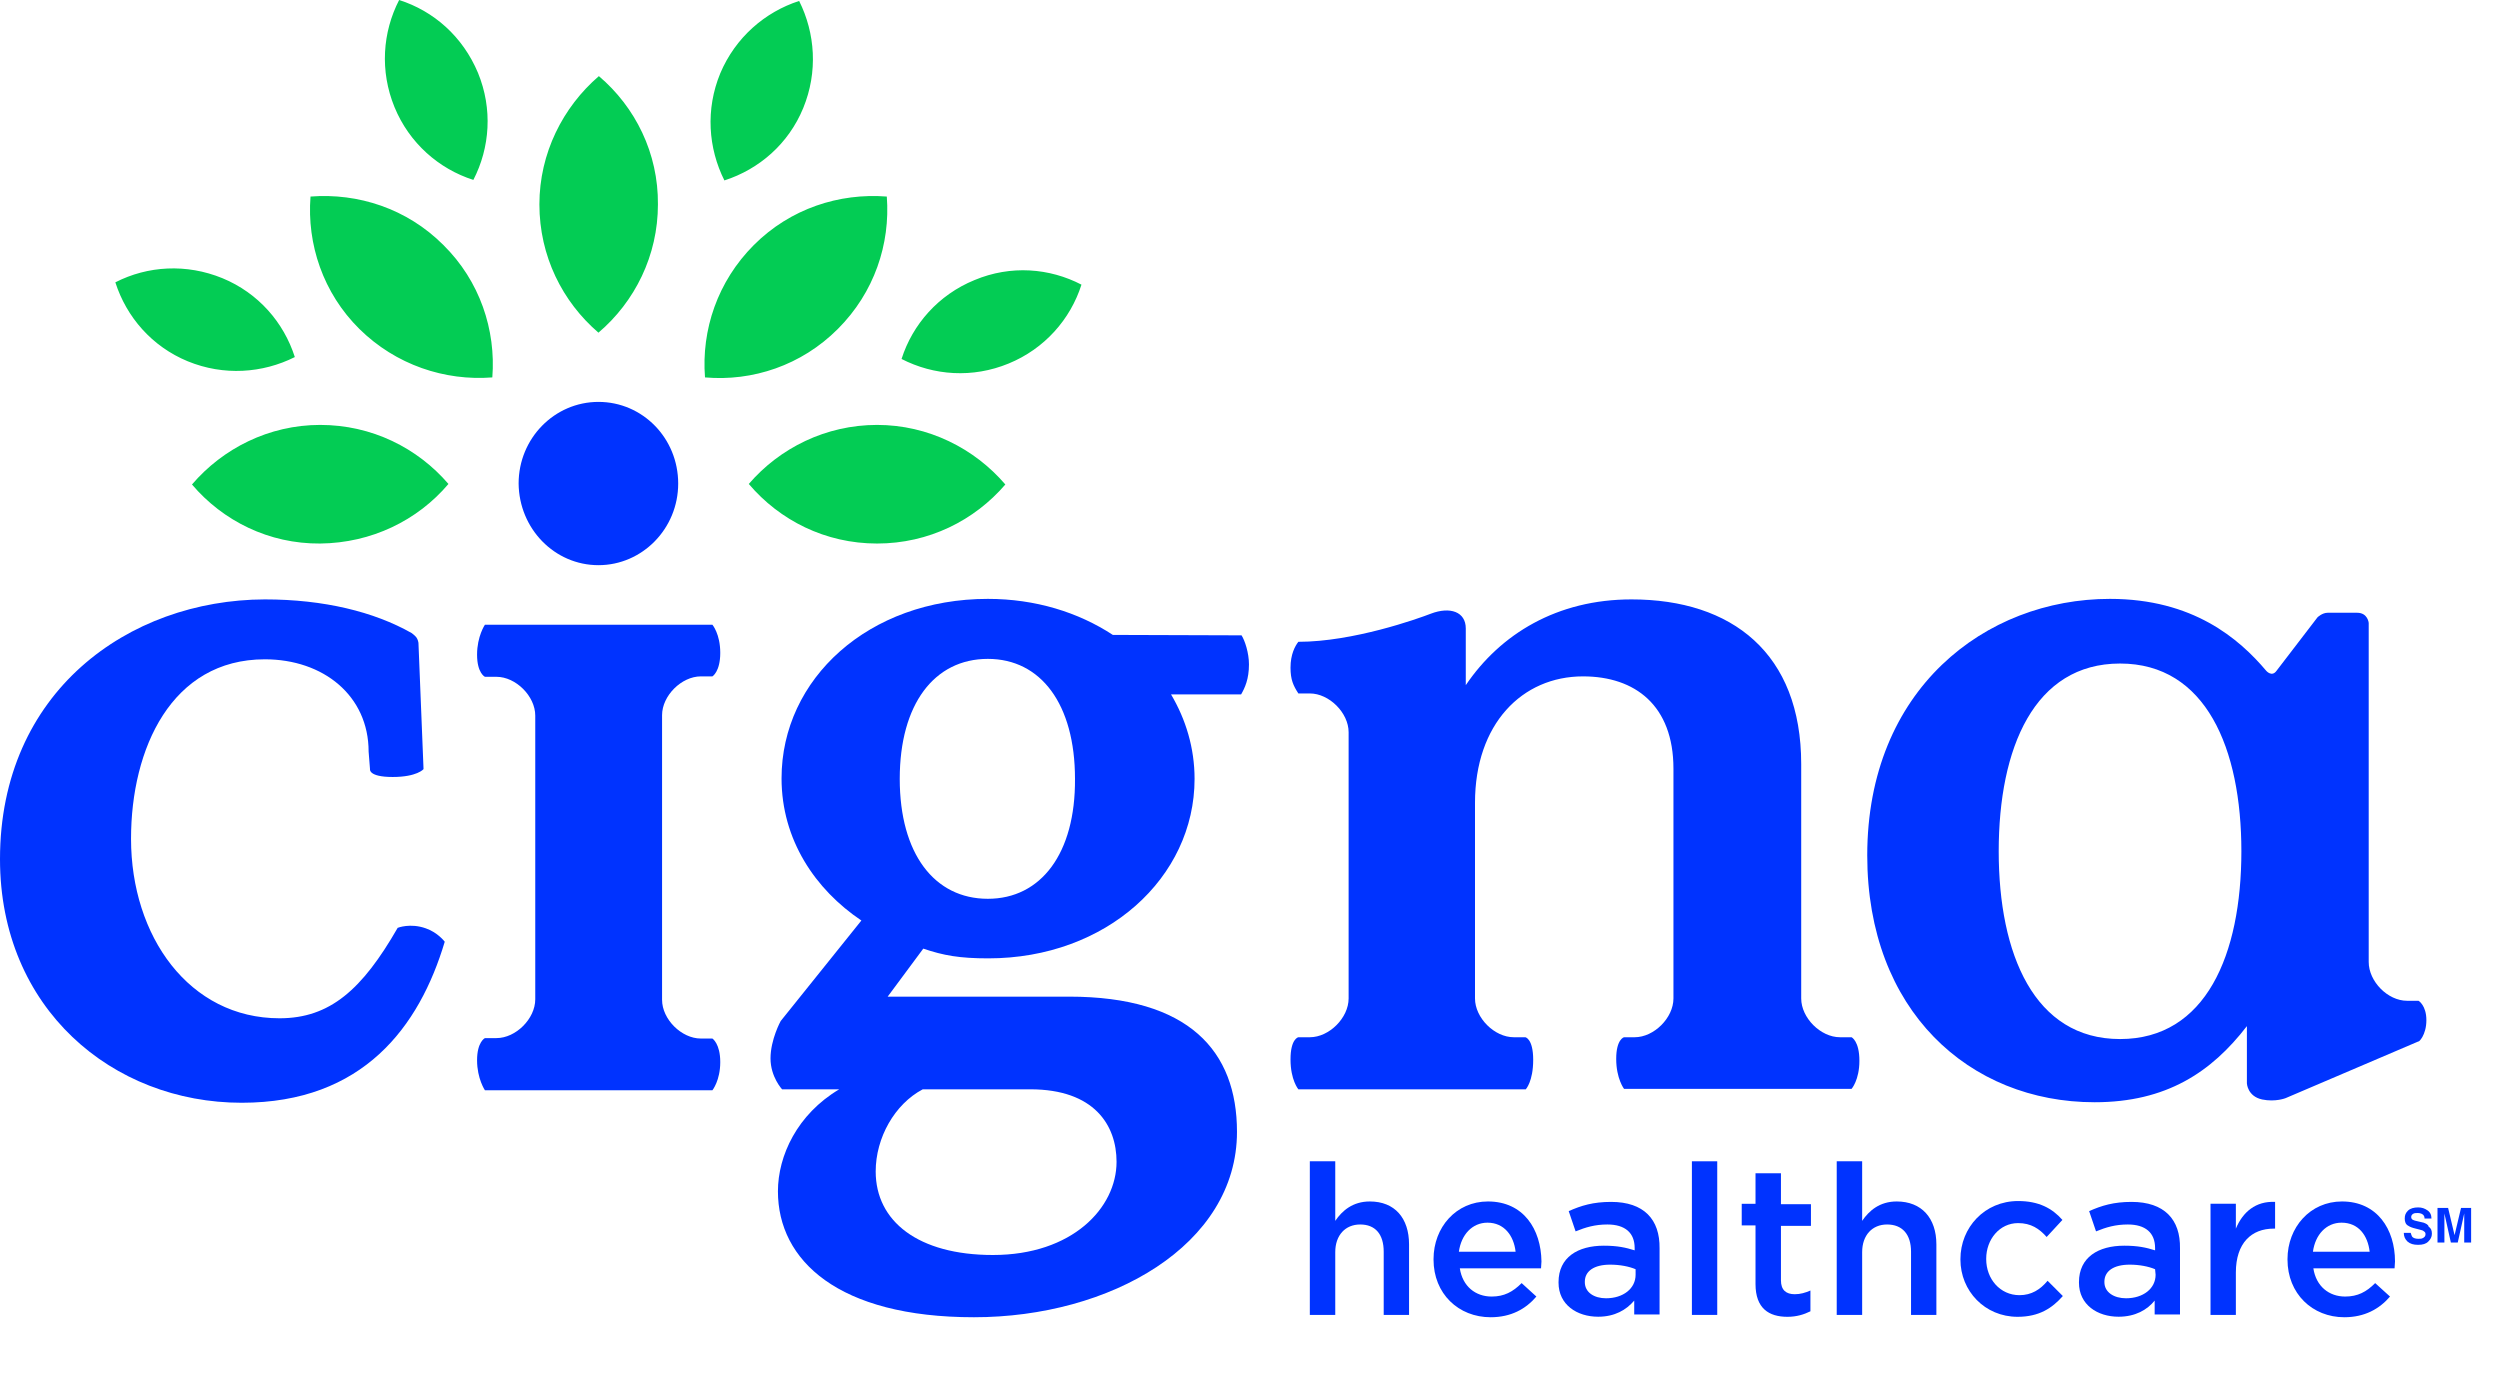 <svg width="29" height="16" viewBox="0 0 29 16" fill="none" xmlns="http://www.w3.org/2000/svg">
<g clip-path="url(#clip0_354_10517)">
<path d="M15.89 13.937C15.692 13.937 15.569 14.044 15.489 14.162V13.471H15.194V15.253H15.489V14.525C15.489 14.328 15.606 14.204 15.778 14.204C15.954 14.204 16.051 14.317 16.051 14.52V15.253H16.345V14.435C16.345 14.13 16.179 13.937 15.89 13.937Z" fill="#0033FF"/>
<path d="M17.26 13.937C16.891 13.937 16.629 14.237 16.629 14.606V14.611C16.629 15.007 16.918 15.28 17.292 15.28C17.528 15.28 17.699 15.184 17.822 15.04L17.651 14.884C17.549 14.986 17.448 15.04 17.303 15.04C17.116 15.04 16.966 14.922 16.934 14.713H17.876C17.876 14.686 17.881 14.659 17.881 14.633C17.876 14.258 17.672 13.937 17.26 13.937ZM16.923 14.52C16.95 14.322 17.078 14.183 17.255 14.183C17.448 14.183 17.56 14.333 17.581 14.52H16.923Z" fill="#0033FF"/>
<path d="M17.785 12.294C17.785 12.048 17.694 12.032 17.694 12.032H17.56C17.335 12.032 17.11 11.807 17.11 11.582V9.313C17.11 8.398 17.656 7.846 18.363 7.846C18.968 7.846 19.412 8.184 19.412 8.917V11.582C19.412 11.807 19.187 12.032 18.962 12.032H18.839C18.839 12.032 18.748 12.053 18.748 12.283C18.748 12.513 18.839 12.631 18.839 12.631H21.478C21.478 12.631 21.569 12.529 21.569 12.305C21.569 12.075 21.478 12.032 21.478 12.032H21.344C21.119 12.032 20.894 11.807 20.894 11.582V8.863C20.894 7.579 20.092 6.953 18.925 6.953C18.063 6.953 17.405 7.354 17.003 7.948C17.003 7.948 17.003 7.359 17.003 7.29C17.003 7.097 16.822 7.033 16.597 7.119C16.447 7.177 15.698 7.445 15.061 7.445C15.023 7.493 14.97 7.59 14.97 7.745C14.97 7.884 15.002 7.953 15.061 8.044H15.194C15.419 8.044 15.644 8.269 15.644 8.494V11.582C15.644 11.807 15.419 12.032 15.194 12.032H15.061C15.061 12.032 14.97 12.048 14.97 12.289C14.97 12.529 15.061 12.636 15.061 12.636H17.699C17.699 12.636 17.785 12.546 17.785 12.294Z" fill="#0033FF"/>
<path d="M12.909 7.365C12.508 7.102 12.01 6.947 11.459 6.947C10.078 6.947 9.066 7.873 9.066 9.029C9.066 9.741 9.457 10.319 9.992 10.678L9.056 11.844C9.056 11.844 8.938 12.058 8.938 12.278C8.938 12.492 9.072 12.636 9.072 12.636H9.735C9.248 12.925 9.024 13.407 9.024 13.819C9.024 14.622 9.725 15.28 11.298 15.28C12.877 15.28 14.349 14.445 14.349 13.129C14.349 12.192 13.792 11.561 12.401 11.561H10.297L10.71 11.004C10.945 11.084 11.132 11.117 11.464 11.117C12.834 11.117 13.857 10.18 13.857 9.035C13.857 8.676 13.755 8.344 13.584 8.055H14.397C14.44 7.98 14.488 7.879 14.488 7.707C14.488 7.573 14.44 7.429 14.402 7.37L12.909 7.365ZM10.704 12.636H11.951C12.695 12.636 12.952 13.054 12.952 13.477C12.952 14.012 12.438 14.558 11.518 14.558C10.651 14.558 10.158 14.167 10.158 13.589C10.158 13.198 10.378 12.808 10.704 12.636ZM11.459 10.426C10.838 10.426 10.437 9.902 10.437 9.035C10.437 8.168 10.838 7.643 11.459 7.643C12.074 7.643 12.47 8.168 12.47 9.035C12.476 9.902 12.074 10.426 11.459 10.426Z" fill="#0033FF"/>
<path d="M4.94 10.769C4.758 10.704 4.613 10.763 4.613 10.763C4.201 11.48 3.827 11.812 3.243 11.812C2.194 11.812 1.52 10.86 1.52 9.73C1.52 8.681 1.991 7.648 3.072 7.648C3.752 7.648 4.276 8.071 4.276 8.719L4.292 8.922C4.292 8.922 4.271 9.013 4.555 9.013C4.838 9.013 4.913 8.922 4.913 8.922L4.854 7.456C4.854 7.456 4.849 7.418 4.828 7.391C4.806 7.365 4.774 7.343 4.774 7.343C4.34 7.097 3.757 6.953 3.072 6.953C1.488 6.958 0 8.028 0 9.966C0 11.7 1.306 12.792 2.804 12.792C4.212 12.792 4.865 11.909 5.159 10.924C5.159 10.924 5.079 10.817 4.94 10.769Z" fill="#0033FF"/>
<path d="M6.942 6.556C7.45 6.556 7.867 6.133 7.867 5.609C7.867 5.084 7.455 4.662 6.942 4.662C6.433 4.662 6.016 5.084 6.016 5.609C6.021 6.133 6.433 6.556 6.942 6.556Z" fill="#0033FF"/>
<path d="M7.68 8.296C7.68 8.071 7.905 7.846 8.13 7.846H8.264C8.264 7.846 8.355 7.792 8.355 7.573C8.355 7.354 8.264 7.247 8.264 7.247H5.625C5.625 7.247 5.534 7.38 5.534 7.594C5.534 7.809 5.625 7.851 5.625 7.851H5.759C5.984 7.851 6.209 8.076 6.209 8.301V10.538V11.592C6.209 11.817 5.984 12.042 5.759 12.042H5.625C5.625 12.042 5.534 12.085 5.534 12.299C5.534 12.513 5.625 12.647 5.625 12.647H8.264C8.264 12.647 8.355 12.534 8.355 12.32C8.355 12.106 8.264 12.047 8.264 12.047H8.13C7.905 12.047 7.68 11.823 7.68 11.598V10.827V8.296Z" fill="#0033FF"/>
<path d="M24.726 13.942C24.518 13.942 24.378 13.985 24.234 14.049L24.314 14.284C24.432 14.236 24.539 14.204 24.683 14.204C24.887 14.204 24.999 14.3 24.999 14.477V14.504C24.898 14.472 24.801 14.45 24.641 14.45C24.341 14.45 24.116 14.584 24.116 14.873V14.879C24.116 15.135 24.33 15.274 24.576 15.274C24.769 15.274 24.908 15.194 24.994 15.087V15.248H25.288V14.482C25.294 14.145 25.106 13.942 24.726 13.942ZM25.005 14.787C25.005 14.948 24.86 15.06 24.662 15.06C24.523 15.06 24.411 14.991 24.411 14.873V14.868C24.411 14.745 24.518 14.67 24.705 14.67C24.817 14.67 24.924 14.691 24.999 14.723L25.005 14.787Z" fill="#0033FF"/>
<path d="M25.936 14.252V13.963H25.642V15.253H25.936V14.761C25.936 14.418 26.118 14.252 26.375 14.252H26.391V13.942C26.166 13.931 26.016 14.06 25.936 14.252Z" fill="#0033FF"/>
<path d="M28.146 11.834C28.146 11.662 28.055 11.609 28.055 11.609H27.922C27.697 11.609 27.477 11.384 27.477 11.159V7.226C27.477 7.226 27.467 7.108 27.343 7.108H27.001C26.937 7.108 26.883 7.161 26.883 7.161L26.407 7.782C26.353 7.857 26.289 7.782 26.289 7.782C25.973 7.408 25.438 6.947 24.475 6.947C23.03 6.947 21.66 7.996 21.66 9.923C21.66 11.721 22.843 12.786 24.298 12.786C25.128 12.786 25.652 12.438 26.064 11.903V12.567C26.064 12.567 26.07 12.717 26.241 12.754C26.396 12.786 26.514 12.738 26.514 12.738L28.055 12.08C28.055 12.091 28.146 12.01 28.146 11.834ZM24.593 12.053C23.597 12.053 23.185 11.068 23.185 9.875C23.185 8.676 23.597 7.697 24.593 7.697C25.588 7.697 26 8.681 26 9.875C26 11.074 25.588 12.053 24.593 12.053Z" fill="#0033FF"/>
<path d="M28.114 14.183L28.045 14.167C28.018 14.162 28.002 14.156 27.991 14.151C27.98 14.146 27.97 14.135 27.97 14.119C27.97 14.103 27.975 14.092 27.991 14.081C28.007 14.071 28.023 14.071 28.045 14.071C28.066 14.071 28.082 14.076 28.093 14.081C28.114 14.092 28.125 14.108 28.125 14.135H28.205C28.205 14.092 28.189 14.06 28.157 14.039C28.125 14.017 28.093 14.006 28.05 14.006C28.002 14.006 27.959 14.017 27.932 14.044C27.905 14.071 27.895 14.097 27.895 14.135C27.895 14.172 27.905 14.204 27.938 14.22C27.954 14.231 27.98 14.242 28.023 14.252L28.066 14.263C28.093 14.269 28.109 14.274 28.119 14.285C28.13 14.29 28.136 14.301 28.136 14.317C28.136 14.338 28.125 14.354 28.098 14.365C28.087 14.37 28.071 14.37 28.05 14.37C28.018 14.37 27.991 14.36 27.98 14.344C27.975 14.333 27.97 14.322 27.964 14.301H27.884C27.884 14.344 27.9 14.376 27.927 14.402C27.959 14.429 27.996 14.44 28.05 14.44C28.104 14.44 28.141 14.429 28.168 14.402C28.194 14.376 28.21 14.349 28.21 14.311C28.21 14.274 28.2 14.247 28.173 14.231C28.168 14.204 28.141 14.194 28.114 14.183Z" fill="#0033FF"/>
<path d="M28.548 14.012L28.473 14.328L28.398 14.012H28.275V14.413H28.355V14.14C28.355 14.135 28.355 14.119 28.355 14.108C28.355 14.092 28.355 14.081 28.355 14.076L28.43 14.413H28.51L28.585 14.076C28.585 14.081 28.585 14.097 28.585 14.108C28.585 14.124 28.585 14.135 28.585 14.14V14.413H28.665V14.012H28.548Z" fill="#0033FF"/>
<path d="M18.689 13.942C18.48 13.942 18.341 13.985 18.197 14.049L18.277 14.284C18.395 14.236 18.502 14.204 18.646 14.204C18.85 14.204 18.962 14.3 18.962 14.477V14.504C18.86 14.472 18.764 14.45 18.604 14.45C18.304 14.45 18.079 14.584 18.079 14.873V14.879C18.079 15.135 18.293 15.274 18.539 15.274C18.732 15.274 18.866 15.194 18.957 15.087V15.248H19.251V14.482C19.256 14.145 19.069 13.942 18.689 13.942ZM18.973 14.787C18.973 14.948 18.828 15.06 18.63 15.06C18.491 15.06 18.384 14.991 18.384 14.873V14.868C18.384 14.745 18.491 14.67 18.678 14.67C18.791 14.67 18.898 14.691 18.973 14.723V14.787Z" fill="#0033FF"/>
<path d="M27.167 13.937C26.798 13.937 26.535 14.237 26.535 14.606V14.611C26.535 15.007 26.824 15.28 27.194 15.28C27.429 15.28 27.601 15.184 27.724 15.04L27.552 14.884C27.451 14.986 27.349 15.04 27.204 15.04C27.017 15.04 26.867 14.922 26.835 14.713H27.777C27.777 14.686 27.782 14.659 27.782 14.633C27.782 14.258 27.574 13.937 27.167 13.937ZM26.83 14.52C26.857 14.322 26.985 14.183 27.162 14.183C27.36 14.183 27.467 14.333 27.488 14.52H26.83Z" fill="#0033FF"/>
<path d="M23.426 15.024C23.201 15.024 23.04 14.836 23.04 14.606V14.601C23.04 14.376 23.196 14.188 23.41 14.188C23.56 14.188 23.656 14.253 23.741 14.349L23.924 14.151C23.806 14.017 23.651 13.932 23.41 13.932C23.024 13.932 22.741 14.237 22.741 14.606V14.611C22.741 14.975 23.024 15.275 23.404 15.275C23.656 15.275 23.806 15.173 23.929 15.034L23.752 14.857C23.667 14.959 23.565 15.024 23.426 15.024Z" fill="#0033FF"/>
<path d="M19.92 13.471H19.626V15.253H19.92V13.471Z" fill="#0033FF"/>
<path d="M20.659 13.61H20.364V13.964H20.204V14.215H20.364V14.895C20.364 15.178 20.52 15.275 20.734 15.275C20.841 15.275 20.926 15.248 21.001 15.211V14.97C20.942 14.996 20.884 15.013 20.819 15.013C20.718 15.013 20.659 14.964 20.659 14.852V14.22H21.007V13.969H20.659V13.61Z" fill="#0033FF"/>
<path d="M22.002 13.937C21.804 13.937 21.681 14.044 21.601 14.162V13.471H21.306V15.253H21.601V14.525C21.601 14.328 21.718 14.204 21.89 14.204C22.066 14.204 22.168 14.317 22.168 14.52V15.253H22.462V14.435C22.462 14.13 22.291 13.937 22.002 13.937Z" fill="#0033FF"/>
<path fill-rule="evenodd" clip-rule="evenodd" d="M6.257 2.371C6.257 1.777 6.53 1.242 6.947 0.883C7.37 1.242 7.637 1.777 7.632 2.371C7.632 2.965 7.364 3.5 6.942 3.859C6.524 3.5 6.257 2.97 6.257 2.371ZM8.355 0.851C8.183 1.268 8.215 1.718 8.403 2.093C8.804 1.964 9.147 1.67 9.318 1.252C9.489 0.835 9.457 0.385 9.27 0.011C8.874 0.139 8.531 0.434 8.355 0.851ZM4.576 1.242C4.747 1.659 5.09 1.959 5.491 2.087C5.684 1.713 5.716 1.263 5.545 0.846C5.368 0.423 5.031 0.128 4.63 0C4.437 0.375 4.405 0.824 4.576 1.242ZM2.178 4.191C2.596 4.362 3.045 4.33 3.42 4.142C3.292 3.741 2.997 3.399 2.58 3.227C2.162 3.056 1.713 3.083 1.338 3.275C1.467 3.677 1.761 4.019 2.178 4.191ZM11.304 3.249C10.886 3.42 10.586 3.762 10.458 4.164C10.833 4.357 11.282 4.389 11.7 4.217C12.117 4.046 12.417 3.704 12.545 3.302C12.176 3.11 11.726 3.072 11.304 3.249ZM10.174 4.929C9.58 4.929 9.045 5.197 8.686 5.614C9.045 6.037 9.575 6.305 10.174 6.305C10.774 6.305 11.304 6.037 11.662 5.62C11.304 5.202 10.768 4.929 10.174 4.929ZM8.745 2.842C8.323 3.265 8.135 3.827 8.178 4.378C8.729 4.426 9.297 4.239 9.719 3.816C10.142 3.393 10.329 2.831 10.287 2.28C9.735 2.237 9.168 2.419 8.745 2.842ZM3.714 4.929C3.12 4.929 2.585 5.202 2.227 5.62C2.585 6.042 3.12 6.31 3.714 6.305C4.309 6.299 4.844 6.037 5.202 5.614C4.844 5.197 4.314 4.929 3.714 4.929ZM5.143 2.842C4.721 2.419 4.153 2.237 3.602 2.28C3.559 2.831 3.747 3.399 4.169 3.816C4.592 4.233 5.159 4.421 5.711 4.378C5.754 3.827 5.566 3.259 5.143 2.842Z" fill="#03CC54"/>
</g>
<defs>
<clipPath id="clip0_354_10517">
<rect width="28.671" height="15.28" fill="white"/>
</clipPath>
</defs>
</svg>
